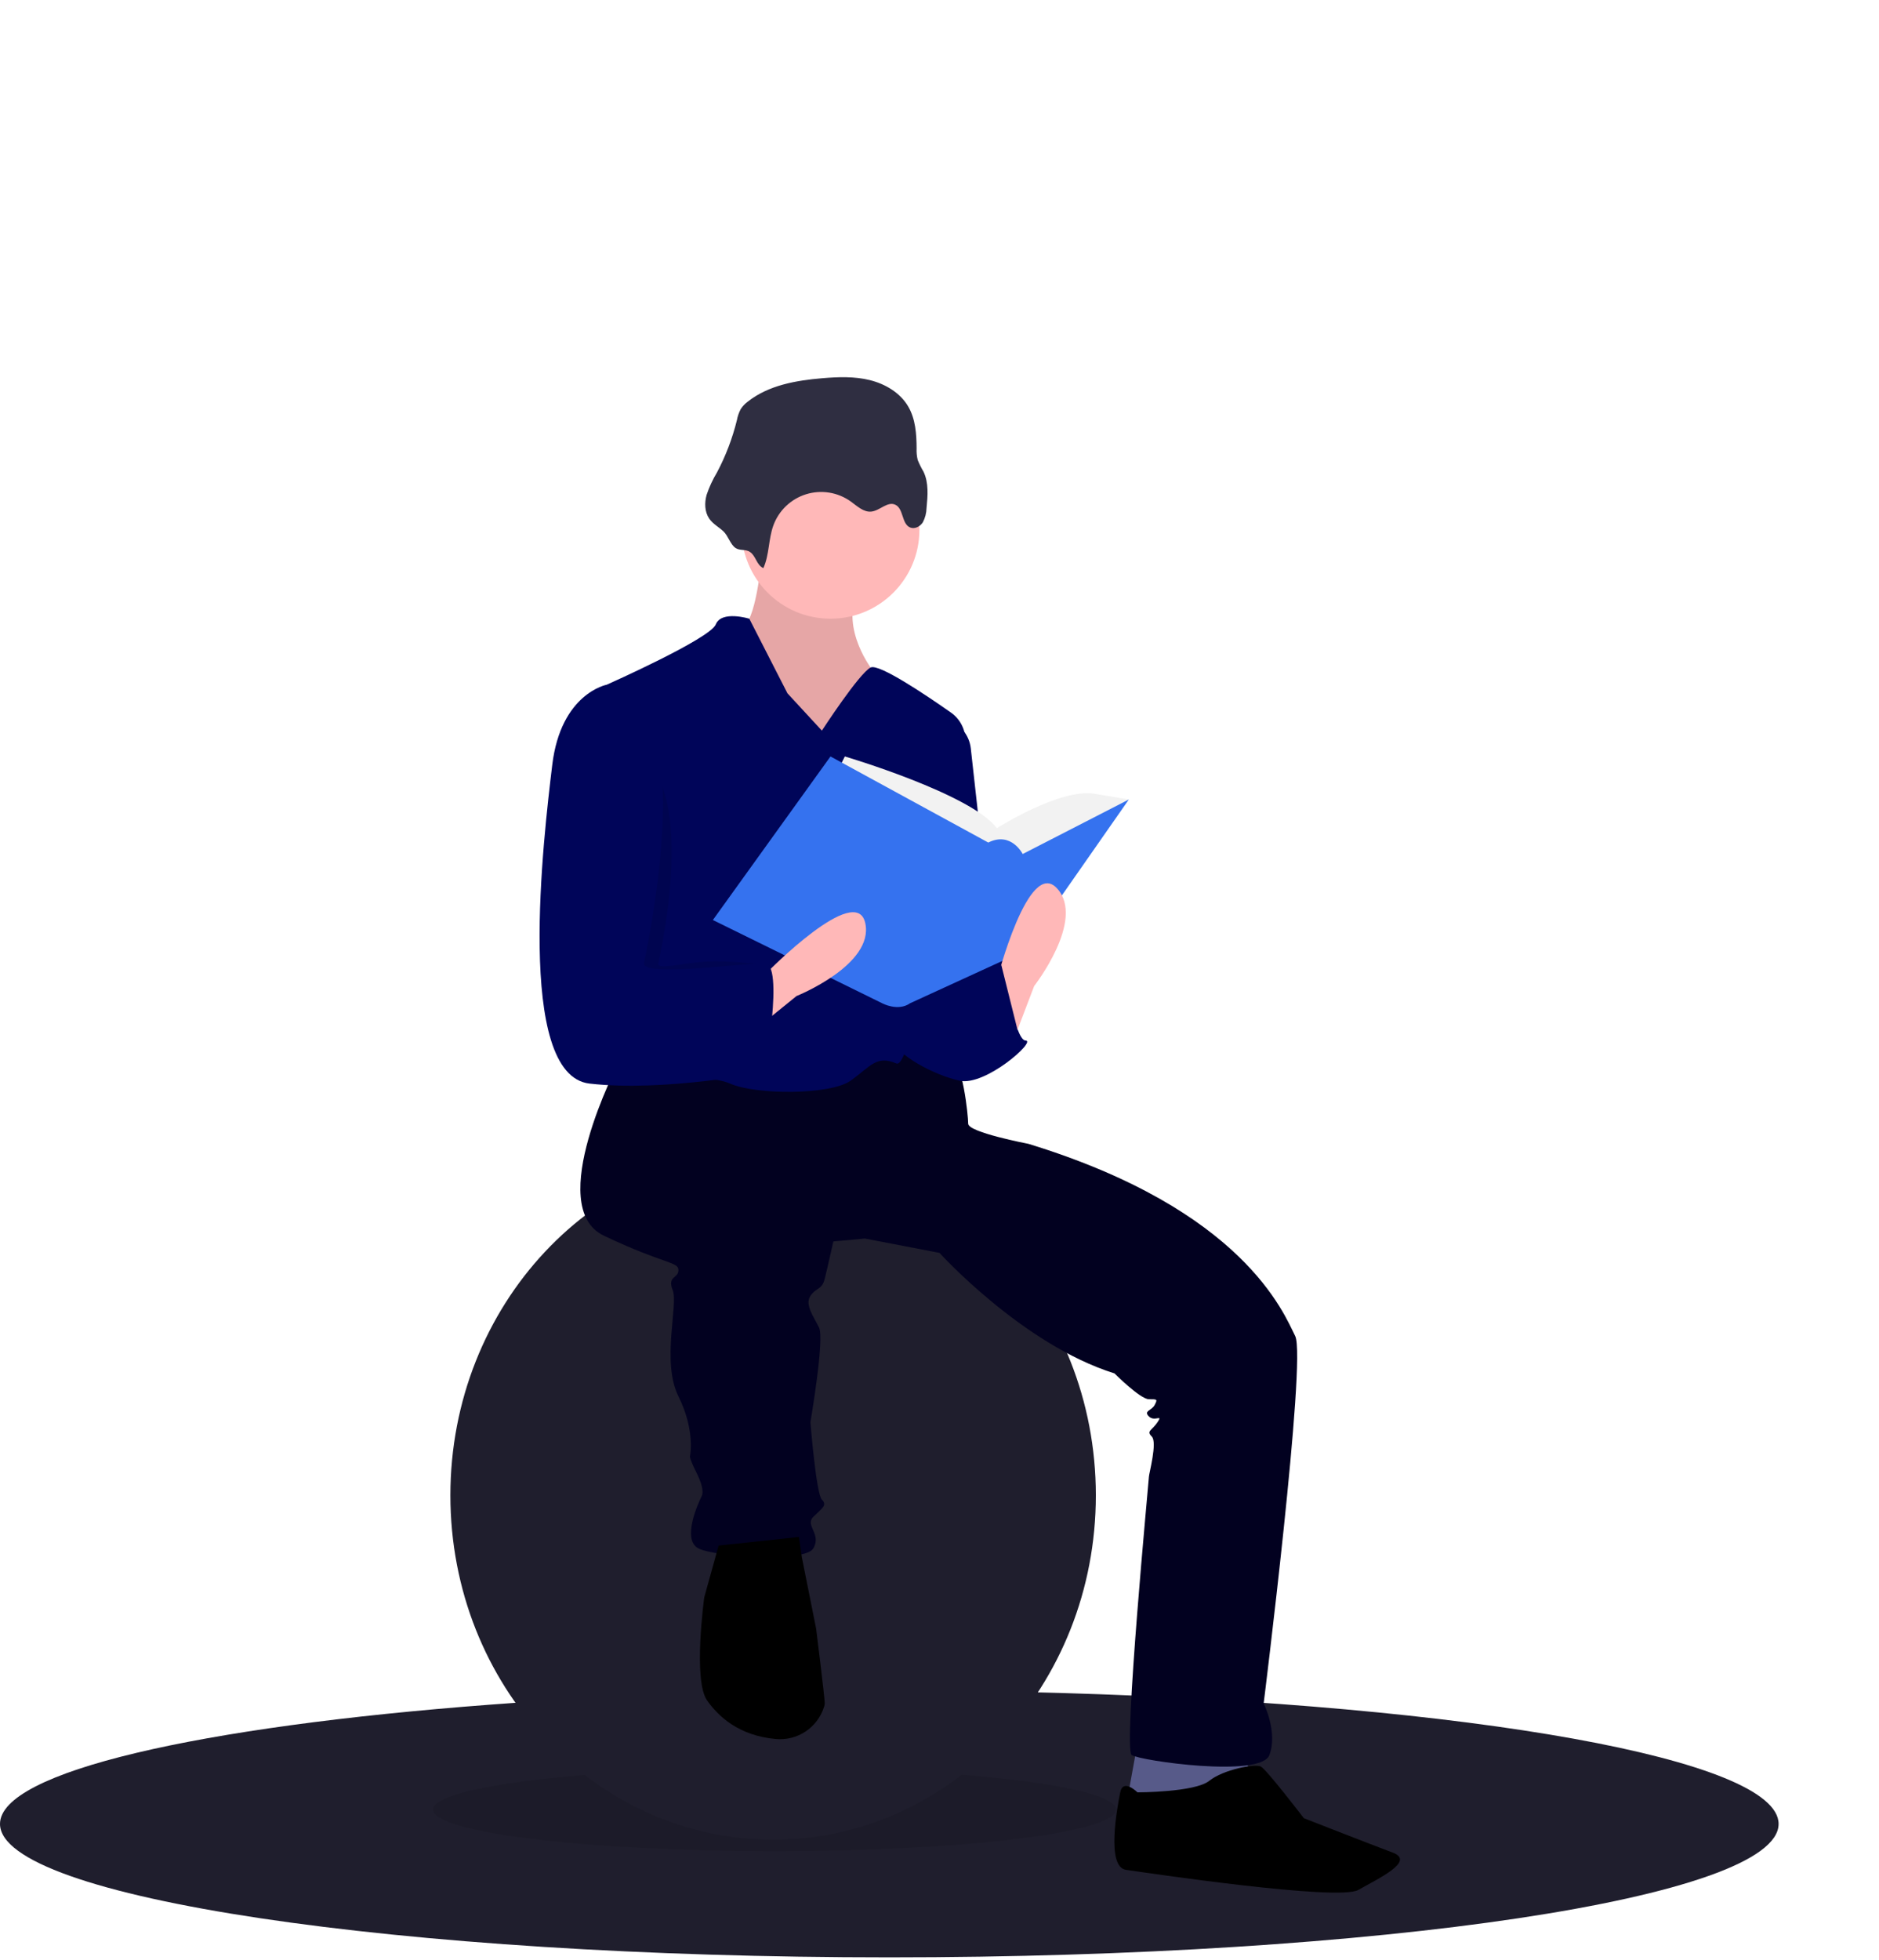 <svg width="655" height="683" viewBox="0 0 655 683" fill="none" xmlns="http://www.w3.org/2000/svg">
<g clip-path="url(#clip0_122_590)">
<path d="M620 635.614C620 661.294 481.21 682.114 310 682.114C138.79 682.114 0 661.294 0 635.614C0 617.434 69.57 601.684 170.96 594.044C212.77 590.884 260.01 589.114 310 589.114C330.55 589.114 350.63 589.414 370.05 589.984C512.52 594.184 620 613.013 620 635.614Z" fill="#1F1E2D"/>
<path opacity="0.1" d="M270 645.114C335.722 645.114 389 638.622 389 630.614C389 622.605 335.722 616.114 270 616.114C204.278 616.114 151 622.605 151 630.614C151 638.622 204.278 645.114 270 645.114Z" fill="black"/>
<path d="M269.5 641.114C331.632 641.114 382 587.388 382 521.114C382 454.839 331.632 401.114 269.5 401.114C207.368 401.114 157 454.839 157 521.114C157 587.388 207.368 641.114 269.5 641.114Z" fill="#1F1E2D"/>
<path d="M396.5 607.614L392.5 629.614L418.5 633.614L435.5 623.614L434.5 607.614H396.5Z" fill="#575A89"/>
<path d="M265.5 194.613C265.5 194.613 263.5 217.613 258.5 218.613C253.5 219.613 269.5 259.613 269.5 259.613H293.5L312.5 254.613L303.5 232.613C303.5 232.613 291.5 216.613 300.5 203.613C309.5 190.613 265.5 194.613 265.5 194.613Z" fill="#FFB8B8"/>
<path opacity="0.1" d="M265.5 194.613C265.5 194.613 263.5 217.613 258.5 218.613C253.5 219.613 269.5 259.613 269.5 259.613H293.5L312.5 254.613L303.5 232.613C303.5 232.613 291.5 216.613 300.5 203.613C309.5 190.613 265.5 194.613 265.5 194.613Z" fill="black"/>
<path d="M215.5 370.614C215.5 370.614 189.5 420.614 210.5 430.614C231.5 440.614 236.5 439.614 236.5 442.614C236.5 445.614 232.5 444.614 234.5 449.614C236.5 454.614 230.5 474.614 236.5 486.614C242.5 498.614 240.5 507.614 240.5 507.614C240.5 507.614 240.5 508.614 242.5 512.614C244.5 516.614 245.5 519.614 244.5 521.614C243.5 523.614 237.5 536.614 243.5 539.614C249.5 542.614 280.5 544.614 283.5 539.614C286.5 534.614 280.5 531.614 283.5 528.614C286.5 525.614 288.5 524.614 286.5 522.614C284.5 520.614 282.5 495.614 282.5 495.614C282.5 495.614 287.5 466.614 285.5 462.614C283.5 458.614 280.5 454.614 282.5 451.614C284.5 448.614 286.5 449.614 287.5 445.614C288.5 441.614 290.5 432.614 290.5 432.614L301.5 431.614L327.5 436.614C327.5 436.614 356.5 468.614 388.5 478.614C388.5 478.614 397.5 487.614 400.5 487.614C403.5 487.614 403.5 487.614 402.5 489.614C401.5 491.614 398.5 491.614 400.5 493.614C402.5 495.614 405.5 492.614 403.5 495.614C401.5 498.614 399.5 498.614 401.5 500.614C403.5 502.614 400.5 513.614 400.5 514.614C400.5 515.614 391.5 609.614 394.5 611.614C397.5 613.614 439.5 619.614 442.5 611.614C445.5 603.614 440.5 593.614 440.5 593.614C440.5 593.614 455.5 473.614 451.5 465.614C447.5 457.614 433.5 421.614 358.5 398.614C358.5 398.614 337.5 394.614 337.5 391.614C337.5 388.614 335.5 369.614 331.5 368.614C327.5 367.614 304.5 366.614 304.5 366.614L275.5 375.614L235.5 368.614L215.5 370.614Z" fill="#020120"/>
<path d="M250.5 538.614L245.5 556.614C245.5 556.614 241.5 585.614 246.5 592.614C250.428 598.112 257.44 604.844 270.445 606.026C274.089 606.36 277.739 605.44 280.79 603.419C283.841 601.397 286.11 598.395 287.223 594.908C287.372 594.491 287.466 594.055 287.5 593.614C287.5 591.614 284.5 567.614 284.5 567.614L279.5 542.614L278.5 535.614L250.5 538.614Z" fill="black"/>
<path d="M396.5 624.613C396.5 624.613 391.5 619.613 390.5 624.613C389.5 629.613 385.5 650.613 392.5 651.613C399.5 652.613 466.5 662.613 473.5 658.613C480.5 654.613 493.5 648.613 485.5 645.613C477.5 642.613 454.5 633.613 454.5 633.613C454.5 633.613 441.5 616.613 439.5 615.613C437.5 614.613 426.5 616.613 421.5 620.613C416.5 624.613 396.5 624.613 396.5 624.613Z" fill="black"/>
<path d="M289.5 215.614C306.621 215.614 320.5 201.734 320.5 184.614C320.5 167.493 306.621 153.614 289.5 153.614C272.379 153.614 258.5 167.493 258.5 184.614C258.5 201.734 272.379 215.614 289.5 215.614Z" fill="#FFB8B8"/>
<path d="M286.5 254.614L274.5 241.614L261.198 215.614C261.198 215.614 251.5 212.614 249.5 217.614C247.5 222.614 211.5 238.614 211.5 238.614C211.5 238.614 220.5 322.614 216.5 330.614C212.5 338.614 205.5 370.614 211.5 373.614C217.5 376.614 245.5 373.614 254.5 377.614C263.5 381.614 289.5 381.614 296.5 376.614C303.5 371.614 305.5 367.614 312.5 370.614C318.459 373.168 332.39 285.853 336.401 259.833C336.739 257.647 336.459 255.411 335.591 253.377C334.724 251.342 333.304 249.592 331.493 248.323C322.521 242.029 306.361 231.183 303.5 232.614C299.5 234.614 286.5 254.614 286.5 254.614Z" fill="#000559"/>
<path d="M329.5 250.614C331.848 251.201 333.96 252.492 335.553 254.315C337.146 256.137 338.143 258.404 338.41 260.809L346.5 333.614C346.5 333.614 326.5 376.614 316.5 347.614C306.5 318.614 329.5 250.614 329.5 250.614Z" fill="#000559"/>
<path d="M327.5 340.614L349.5 334.614C349.5 334.614 353.5 362.614 357.5 362.614C361.5 362.614 343.5 378.614 334.5 376.614C325.5 374.614 312.5 367.614 311.5 362.614C310.5 357.614 320.5 336.614 320.5 336.614L327.5 340.614Z" fill="#000559"/>
<path d="M266.099 197.987C268.206 193.339 267.84 187.917 269.583 183.12C270.516 180.551 272.031 178.233 274.008 176.347C275.985 174.461 278.372 173.057 280.981 172.245C283.591 171.434 286.353 171.237 289.051 171.67C291.749 172.102 294.311 173.153 296.536 174.739C298.778 176.338 301.026 178.583 303.762 178.278C306.709 177.95 309.337 174.662 312.046 175.867C315.049 177.202 314.238 182.584 317.28 183.827C318.881 184.481 320.774 183.474 321.697 182.011C322.505 180.474 322.945 178.771 322.983 177.035C323.403 172.77 323.782 168.256 321.932 164.39C321.154 163.08 320.476 161.712 319.904 160.3C319.58 158.981 319.451 157.622 319.518 156.266C319.502 151.253 319.136 146.024 316.613 141.692C313.813 136.884 308.638 133.811 303.239 132.469C297.841 131.128 292.185 131.334 286.641 131.803C277.478 132.579 267.922 134.241 260.703 139.938C259.722 140.655 258.877 141.542 258.21 142.557C257.576 143.764 257.128 145.059 256.881 146.399C255.321 152.755 252.98 158.894 249.914 164.676C248.439 167.127 247.233 169.731 246.318 172.442C245.553 175.196 245.604 178.335 247.207 180.702C248.512 182.63 250.598 183.657 252.237 185.233C253.86 186.794 254.62 189.797 256.419 190.98C257.989 192.012 259.87 191.283 261.472 192.377C263.528 193.782 263.677 196.861 266.099 197.987Z" fill="#2F2E41"/>
<path d="M291.5 269.614L294.5 263.614C294.5 263.614 338.5 276.614 347.5 288.614C347.5 288.614 369.5 274.614 381.5 276.614L393.5 278.614L356.5 311.614L309.5 307.614L291.5 269.614Z" fill="#F2F2F2"/>
<path d="M289.5 263.614L248.5 320.614L307.5 349.614C307.5 349.614 313.016 352.614 317.258 349.614L356.5 331.614L393.5 278.614L356.5 297.614C356.5 297.614 352.5 289.614 344.5 293.614L289.5 263.614Z" fill="#3572EF"/>
<path d="M352.5 364.613L360.5 343.613C360.5 343.613 378.5 320.613 368.5 309.613C358.5 298.613 347.5 341.613 347.5 341.613L352.5 364.613Z" fill="#FFB8B8"/>
<path d="M260.197 361.262L277.654 347.11C277.654 347.11 304.764 336.245 301.632 321.713C298.501 307.18 267.411 338.858 267.411 338.858L260.197 361.262Z" fill="#FFB8B8"/>
<path opacity="0.1" d="M217 260.113H216C216 260.113 200.5 241.613 197.5 266.613C194.5 291.613 184.5 374.613 210.5 377.613C236.5 380.613 255 365.113 255 365.113C255 365.113 274 336.113 267 336.113C263.613 336.113 254.401 334.592 246 335.113C237.037 335.669 228.983 338.194 229.5 335.613C230.5 330.613 245 267.113 217 260.113Z" fill="black"/>
<path d="M215.5 240.614L211.5 238.614C211.5 238.614 195.5 241.614 192.5 266.614C189.5 291.614 179.5 374.614 205.5 377.614C231.5 380.614 266.5 373.614 266.5 373.614C266.5 373.614 273.5 335.614 266.5 335.614C259.5 335.614 223.5 340.614 224.5 335.614C225.5 330.614 243.5 247.614 215.5 240.614Z" fill="#000559"/>
<path d="M338 353.114L349.027 336.213L356 364.114L338 372.114V353.114Z" fill="#000559"/>
</g>
<defs>
<clipPath id="clip0_122_590">
<rect width="654.237" height="682.114" fill="white"/>
</clipPath>
</defs>
</svg>
